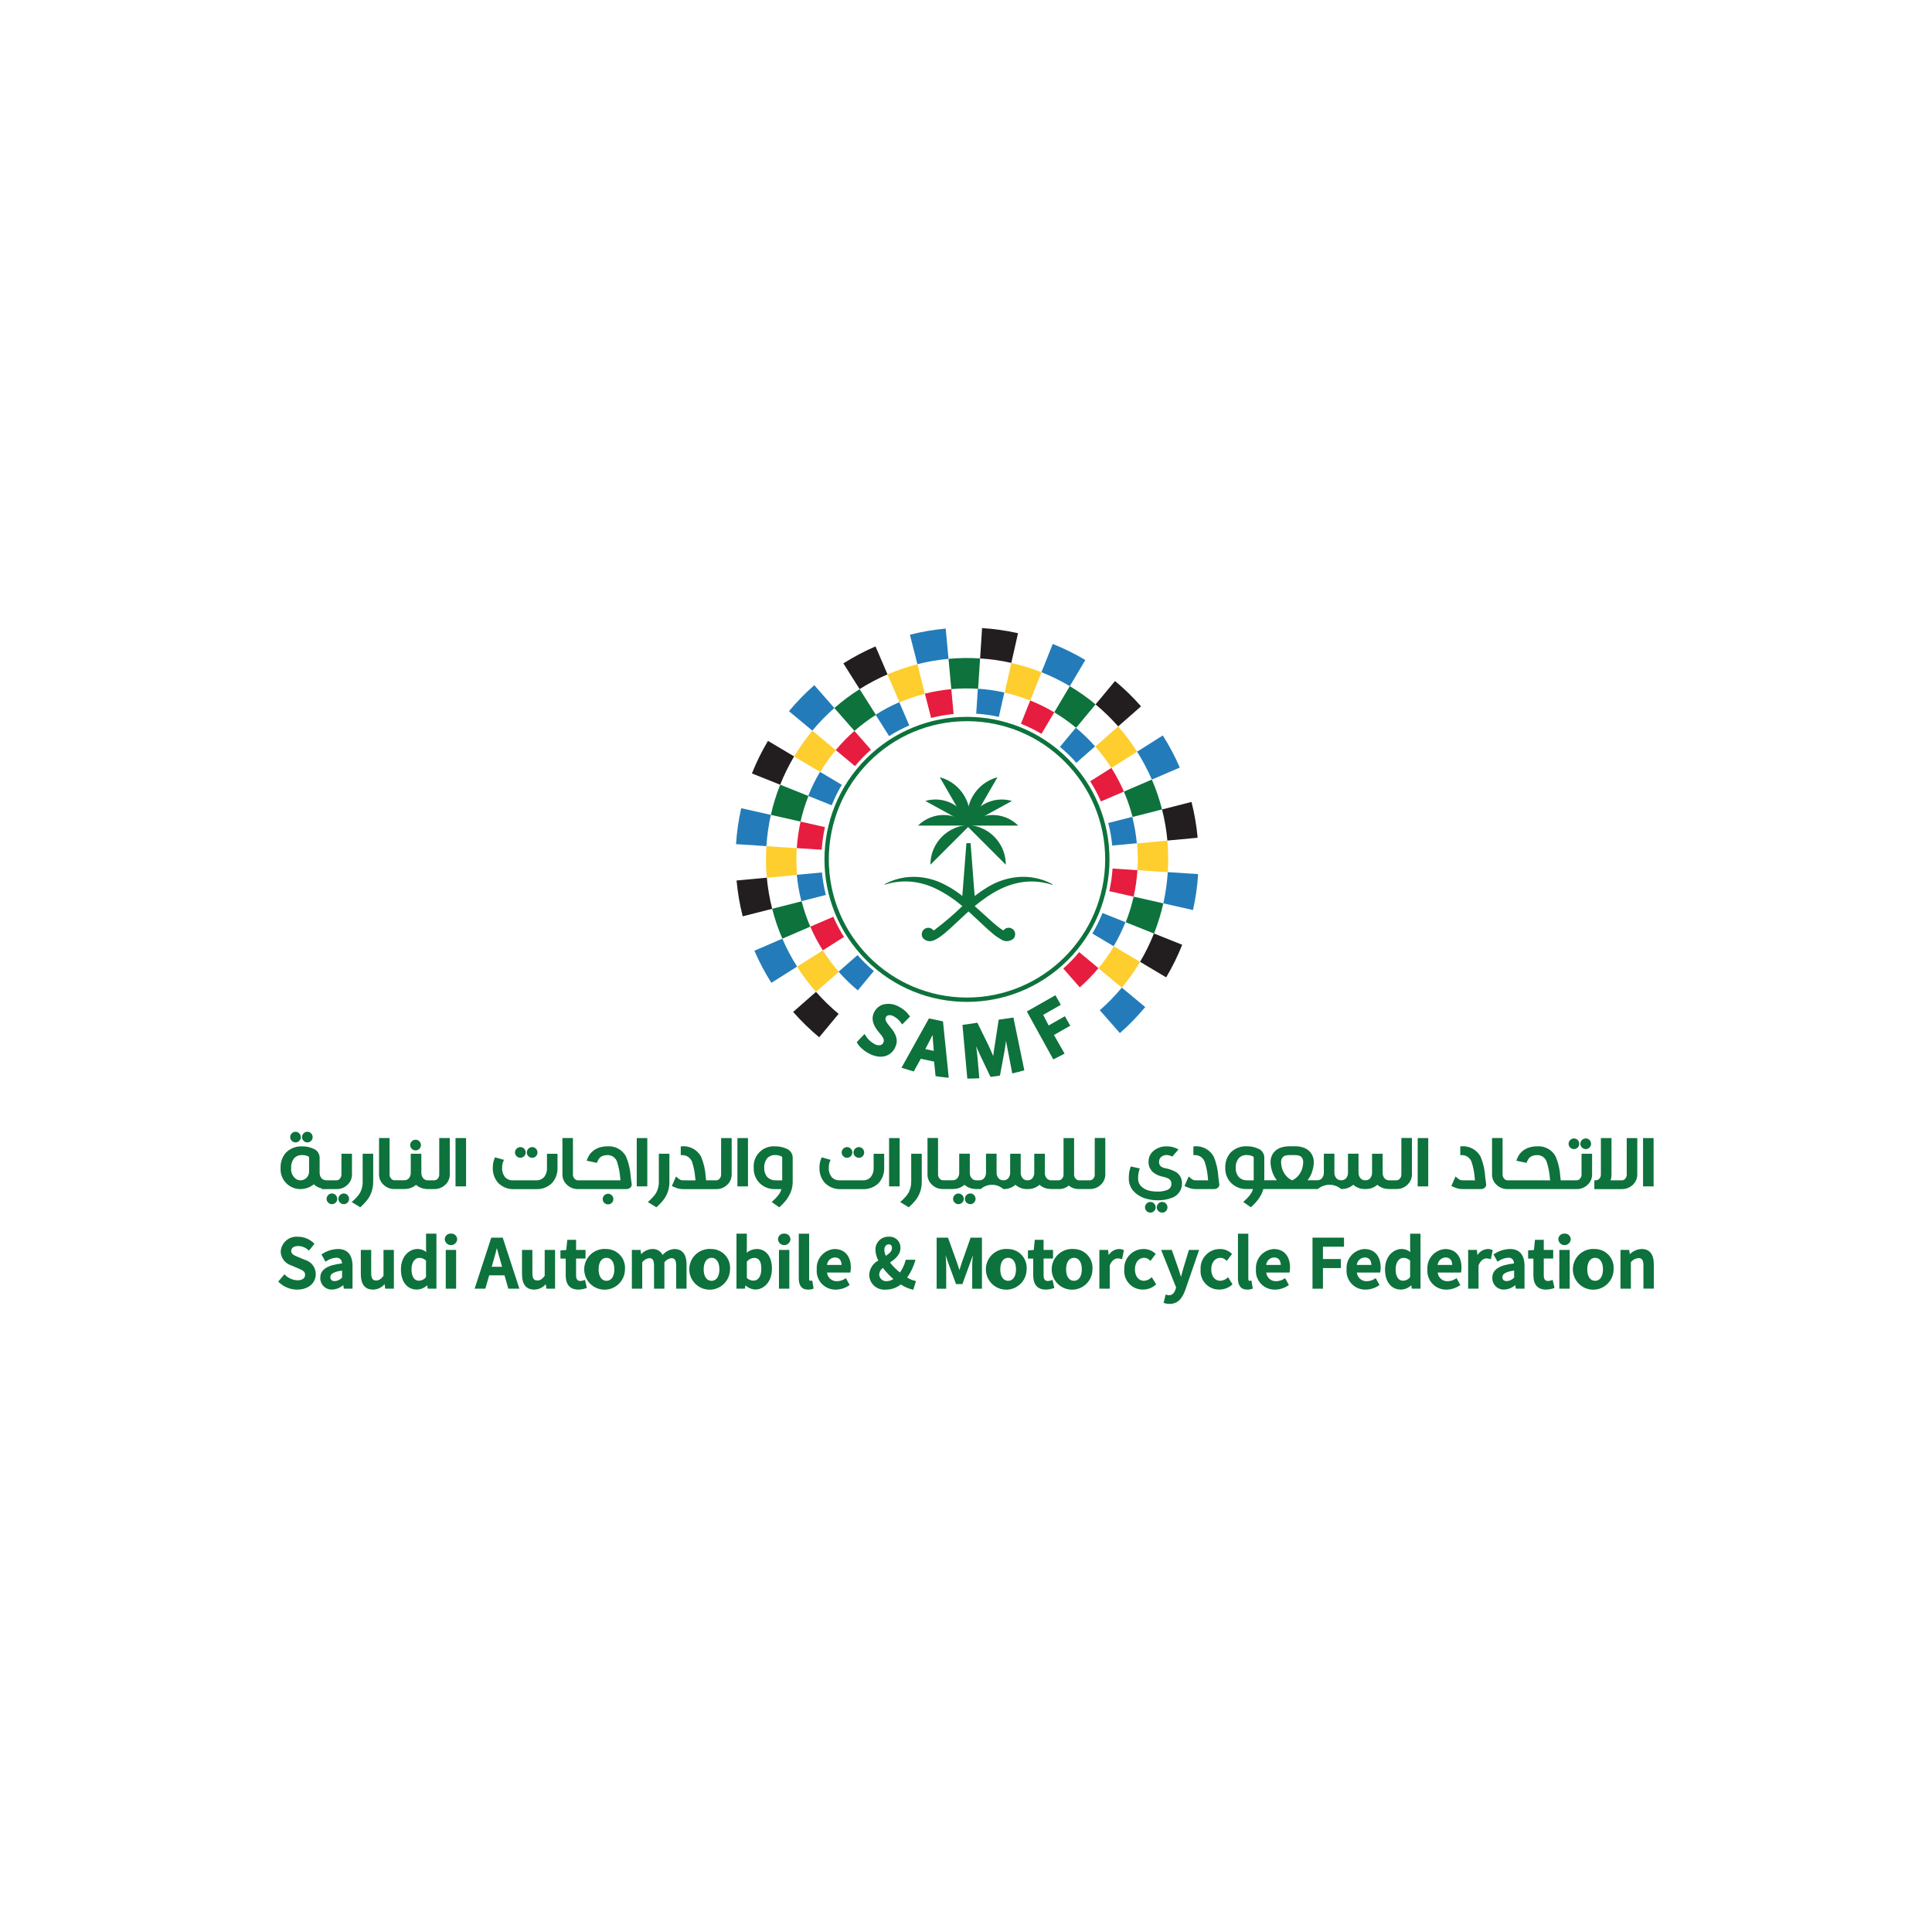 <?xml version="1.0" encoding="UTF-8"?>
<svg id="Layer_1" data-name="Layer 1" xmlns="http://www.w3.org/2000/svg" viewBox="0 0 1000 1000">
  <defs>
    <style>
      .cls-1 {
        fill: #e61d3f;
      }

      .cls-2 {
        fill: #fece2e;
      }

      .cls-3 {
        fill: #221e20;
      }

      .cls-4 {
        fill: #237cb9;
      }

      .cls-5 {
        fill: #0d723c;
      }
    </style>
  </defs>
  <g>
    <g>
      <path class="cls-2" d="m533.24,362.6l5.84-14.63c-5.07-2.02-10.29-3.63-15.61-4.82l-3.47,15.36c4.51,1.01,8.94,2.38,13.24,4.08Z"/>
      <path class="cls-5" d="m506.27,356.51l1.02-15.71c-5.44-.36-10.9-.28-16.34.22l1.45,15.67c4.61-.42,9.24-.48,13.86-.18Z"/>
      <path class="cls-2" d="m478.73,359.08l-3.88-15.27c-5.29,1.35-10.46,3.11-15.47,5.27l6.23,14.47c4.25-1.83,8.64-3.32,13.12-4.46Z"/>
      <path class="cls-5" d="m453.35,370l-8.41-13.31c-4.61,2.92-8.98,6.19-13.07,9.79l10.39,11.84c3.48-3.06,7.19-5.83,11.1-8.31Z"/>
      <path class="cls-2" d="m432.58,388.27l-12.11-10.06c-3.49,4.19-6.64,8.65-9.43,13.34l13.52,8.04c2.37-3.98,5.05-7.77,8.02-11.33Z"/>
      <path class="cls-5" d="m418.45,412.01l-14.63-5.84c-2.02,5.07-3.63,10.29-4.82,15.61l15.36,3.47c1.01-4.51,2.38-8.94,4.08-13.24Z"/>
      <path class="cls-2" d="m412.39,439.01l-15.71-1.02c-.36,5.44-.28,10.9.22,16.34l15.67-1.45c-.42-4.61-.48-9.25-.18-13.86Z"/>
      <path class="cls-5" d="m414.93,466.51l-15.26,3.88c1.34,5.29,3.11,10.46,5.27,15.46l14.46-6.22c-1.83-4.25-3.33-8.64-4.47-13.13Z"/>
      <path class="cls-2" d="m425.88,491.93l-13.31,8.41c2.92,4.61,6.19,8.98,9.79,13.07l11.83-10.39c-3.05-3.48-5.83-7.19-8.31-11.1Z"/>
      <path class="cls-2" d="m568.55,501.15l12.11,10.07c3.49-4.19,6.64-8.65,9.43-13.34l-13.54-8.04c-2.37,3.98-5.04,7.76-8,11.32Z"/>
      <path class="cls-5" d="m582.68,477.35l14.63,5.84c2.02-5.07,3.63-10.29,4.82-15.62l-15.36-3.47c-1.01,4.52-2.38,8.94-4.09,13.24h0Z"/>
      <path class="cls-2" d="m588.73,450.41l15.71,1.02c.35-5.44.28-10.9-.22-16.34l-15.67,1.45c.42,4.61.48,9.25.18,13.87Z"/>
      <path class="cls-5" d="m586.2,422.85l15.27-3.88c-1.35-5.29-3.11-10.46-5.27-15.47l-14.47,6.23c1.83,4.25,3.33,8.64,4.47,13.12Z"/>
      <path class="cls-2" d="m575.25,397.5l13.31-8.41c-2.92-4.61-6.19-8.98-9.79-13.08l-11.84,10.39c3.06,3.48,5.83,7.19,8.31,11.1Z"/>
      <path class="cls-3" d="m396.91,454.29l-15.67,1.45c.57,6.25,1.63,12.45,3.18,18.54l15.27-3.88c-1.35-5.28-2.28-10.67-2.78-16.1Z"/>
      <path class="cls-3" d="m507.32,340.8c5.43.35,10.83,1.12,16.14,2.31l3.47-15.36c-6.12-1.37-12.33-2.26-18.58-2.66h-.03l-1.02,15.71h.03Z"/>
      <path class="cls-4" d="m553.73,355.16l8.04-13.54c-5.4-3.21-11.04-5.99-16.87-8.32l-5.84,14.63c5.07,2.02,9.98,4.43,14.67,7.22Z"/>
      <path class="cls-4" d="m596.2,403.51l14.46-6.22c-2.49-5.77-5.43-11.33-8.79-16.63l-13.31,8.41c2.92,4.61,5.47,9.44,7.63,14.44Z"/>
      <path class="cls-3" d="m604.23,435.07l15.67-1.45c-.57-6.25-1.63-12.45-3.18-18.54l-15.25,3.9c1.35,5.28,2.27,10.66,2.77,16.09Z"/>
      <path class="cls-4" d="m604.44,451.44c-.35,5.43-1.13,10.82-2.31,16.13l15.36,3.47c1.37-6.11,2.26-12.33,2.66-18.58v-.03l-15.71-1.02v.04Z"/>
      <path class="cls-3" d="m590.09,497.84l13.52,8.04c3.21-5.4,5.98-11.04,8.3-16.87l-14.63-5.84c-2.01,5.07-4.41,9.98-7.19,14.67Z"/>
      <path class="cls-4" d="m404.94,485.86l-14.47,6.23c2.49,5.77,5.43,11.33,8.79,16.63l13.31-8.41c-2.92-4.61-5.47-9.44-7.63-14.45Z"/>
      <path class="cls-4" d="m396.69,437.93c.35-5.43,1.13-10.83,2.31-16.14l-15.36-3.47c-1.37,6.11-2.26,12.33-2.67,18.58v.03l15.71,1.02v-.04Z"/>
      <path class="cls-3" d="m411.04,391.52l-13.54-8.05c-3.21,5.4-5.99,11.04-8.31,16.87l14.63,5.84c2.01-5.07,4.43-9.97,7.21-14.66Z"/>
      <path class="cls-3" d="m459.37,349.05l-6.21-14.47c-5.76,2.49-11.33,5.43-16.63,8.79l8.41,13.31c4.6-2.92,9.43-5.46,14.43-7.62Z"/>
      <path class="cls-4" d="m490.95,341.02l-1.45-15.67c-6.25.57-12.45,1.63-18.54,3.18l3.89,15.26c5.28-1.35,10.67-2.28,16.1-2.77Z"/>
      <path class="cls-4" d="m431.87,366.47l-10.39-11.83c-4.72,4.14-9.1,8.65-13.12,13.47l12.11,10.06c3.49-4.19,7.3-8.11,11.39-11.71Z"/>
      <path class="cls-3" d="m422.36,513.38l-11.83,10.39c4.14,4.72,8.65,9.1,13.48,13.12l10.06-12.11c-4.19-3.49-8.11-7.3-11.7-11.39Z"/>
      <path class="cls-4" d="m569.27,522.9l10.38,11.83c4.72-4.14,9.1-8.65,13.12-13.47l-12.11-10.06c-3.49,4.19-7.3,8.1-11.39,11.7Z"/>
      <path class="cls-3" d="m578.77,375.98l11.83-10.38c-4.14-4.72-8.65-9.1-13.47-13.11l-10.06,12.11c4.19,3.49,8.11,7.29,11.71,11.39Z"/>
      <path class="cls-5" d="m557,376.7l10.06-12.11c-4.19-3.49-8.65-6.64-13.34-9.43l-8.04,13.54c3.98,2.37,7.76,5.04,11.32,8Z"/>
      <g>
        <path class="cls-1" d="m426.98,428.11l-12.6-2.85c-1.01,4.51-1.66,9.08-1.96,13.69v.03l12.91.84v-.03c.25-3.93.8-7.84,1.66-11.68Z"/>
        <path class="cls-1" d="m575.85,449.54v.04c-.26,3.93-.82,7.83-1.68,11.68l12.6,2.85c1.01-4.5,1.66-9.08,1.96-13.69v-.02l-12.88-.85Z"/>
        <path class="cls-4" d="m517,371.06l2.85-12.62c-4.51-1.01-9.08-1.67-13.69-1.96h-.03l-.84,12.93h.18c3.88.25,7.74.81,11.53,1.66Z"/>
        <path class="cls-1" d="m492.4,356.7c-4.61.42-9.18,1.2-13.67,2.35l3.2,12.55c3.83-.98,7.73-1.66,11.66-2.02l-1.19-12.88Z"/>
        <path class="cls-4" d="m465.47,363.46c-4.25,1.83-8.35,4-12.26,6.48l6.98,11.06c3.33-2.11,6.83-3.96,10.45-5.53l-5.17-12.01Z"/>
        <path class="cls-1" d="m442.25,378.31c-3.48,3.05-6.71,6.38-9.67,9.93l9.97,8.3c2.52-3.04,5.28-5.88,8.24-8.49l-8.55-9.74Z"/>
        <path class="cls-4" d="m424.44,399.52c-2.37,3.98-4.41,8.14-6.12,12.44l12.17,4.85c1.46-3.66,3.21-7.2,5.22-10.59l-11.27-6.7Z"/>
        <path class="cls-4" d="m412.44,452.8c.42,4.61,1.21,9.18,2.35,13.66l12.67-3.23c-.98-3.82-1.65-7.71-2.01-11.64l-13.01,1.2Z"/>
        <path class="cls-1" d="m419.41,479.64c1.83,4.25,4,8.35,6.48,12.26l10.96-6.93c-2.11-3.33-3.96-6.83-5.53-10.45l-11.91,5.12Z"/>
        <path class="cls-4" d="m443.85,494.35l-9.8,8.6c3.06,3.48,6.38,6.71,9.94,9.67l8.32-10.02c-3.03-2.53-5.86-5.29-8.47-8.26Z"/>
        <path class="cls-1" d="m558.88,511.05c3.48-3.05,6.71-6.38,9.67-9.94l-9.97-8.3c-2.52,3.04-5.28,5.88-8.24,8.49l8.55,9.74Z"/>
        <path class="cls-4" d="m576.41,489.75c2.37-3.98,4.42-8.14,6.12-12.44l-11.89-4.74c-1.47,3.68-3.22,7.23-5.25,10.63l11.02,6.55Z"/>
        <path class="cls-4" d="m588.41,436.47c-.42-4.61-1.21-9.18-2.35-13.66l-12.43,3.16c.99,3.83,1.67,7.74,2.04,11.68l12.74-1.17Z"/>
        <path class="cls-1" d="m581.73,409.72c-1.84-4.25-4-8.35-6.48-12.26l-10.96,6.92c2.11,3.33,3.96,6.83,5.53,10.45l11.91-5.11Z"/>
        <path class="cls-4" d="m566.8,386.32c-3.06-3.48-6.38-6.71-9.94-9.67l-8.25,9.93c3.05,2.52,5.89,5.27,8.51,8.24l9.68-8.5Z"/>
        <path class="cls-1" d="m545.68,368.7c-3.98-2.37-8.14-4.42-12.44-6.13l-4.79,12.03c3.67,1.46,7.22,3.22,10.61,5.24l6.62-11.15Z"/>
      </g>
    </g>
    <g>
      <path class="cls-5" d="m544.76,457.69c-1.72-.97-3.54-1.75-5.42-2.34-4.81-1.53-9.92-1.9-14.91-1.09-2.2.35-4.36.91-6.45,1.66l-.65.23c-1.17.45-2.31.95-3.42,1.52-.97.49-1.94,1.03-2.91,1.62-2.25,1.36-4.42,2.85-6.5,4.46-.16-.94-1.99-26.39-2.12-27.32h-2.17c-.13.92-1.97,26.38-2.12,27.32-3.89-3.13-8.21-5.68-12.83-7.59-.52-.19-1.05-.38-1.58-.55-3.9-1.3-8.01-1.89-12.12-1.72-4.34.17-8.6,1.25-12.51,3.16-.41.21-.82.43-1.23.65-.06.04-.07.12-.03.17.03.04.08.06.13.05.37-.12.74-.22,1.11-.33,4.06-1.17,8.3-1.59,12.51-1.23,4.2.4,8.3,1.5,12.13,3.27,5.21,2.47,10.06,5.62,14.42,9.39-4.56,4.4-9.37,8.51-14.42,12.33-.16.09-.31.18-.46.26-1.1-1.51-3.22-1.84-4.72-.74-.64.47-1.1,1.15-1.29,1.93-.26,1.02-.02,2.1.66,2.91,1.53,1.56,3.91,1.91,5.82.85,4.23-1.78,9.5-7.37,15.98-13.3.54-.49,1.08-.99,1.64-1.49.56.49,1.1.99,1.63,1.48,2.93,2.68,5.61,5.29,8.07,7.52,1.01.92,1.98,1.76,2.91,2.53,1.26,1.07,2.62,2.01,4.06,2.81,1.93,1.43,4.58,1.37,6.45-.14.1-.09.2-.17.31-.27.61-.84.85-1.89.66-2.91-.3-1.24-1.28-2.21-2.53-2.5-1.32-.3-2.69.22-3.48,1.31-.48-.25-.95-.54-1.39-.85-1.42-1.02-2.78-2.11-4.08-3.28-.92-.8-1.89-1.68-2.91-2.61-2-1.81-4.19-3.82-6.51-5.84,2.09-1.75,4.26-3.39,6.51-4.92.95-.64,1.92-1.26,2.91-1.84,1.32-.78,2.67-1.51,4.06-2.18,2.08-1,4.24-1.82,6.45-2.46,4.84-1.41,9.93-1.72,14.91-.92,1.8.29,3.57.7,5.31,1.25.07.02.15-.01.17-.08s-.01-.15-.08-.17h0Z"/>
      <path class="cls-5" d="m527.04,427.34c-7.33-7.33-19.21-7.33-26.54,0h26.54Z"/>
      <path class="cls-5" d="m523.77,414.57c-9.95-2.9-20.37,2.82-23.27,12.77l23.27-12.77Z"/>
      <path class="cls-5" d="m478.94,414.57c9.95-2.9,20.37,2.82,23.27,12.77l-23.27-12.77Z"/>
      <path class="cls-5" d="m501.7,427.34c-7.33-7.33-19.21-7.33-26.54,0h26.54Z"/>
      <path class="cls-5" d="m516.29,402.29c-11.27,3.02-17.96,14.61-14.94,25.88,0,0,0,0,0,0l14.94-25.88Z"/>
      <path class="cls-5" d="m486.43,402.29c11.27,3.02,17.96,14.61,14.94,25.88,0,0,0,0,0,0l-14.94-25.88Z"/>
      <path class="cls-5" d="m502.14,427.01c-11.36,0-20.57,9.21-20.57,20.57h0l20.57-20.57Z"/>
      <path class="cls-5" d="m500.04,427.01c11.36,0,20.57,9.21,20.57,20.57h0l-20.57-20.57Z"/>
    </g>
  </g>
  <g>
    <path class="cls-5" d="m151.03,590.52c.25.24.55.44.87.58.33.14.7.22,1.06.22.36,0,.72-.07,1.06-.21.33-.14.63-.33.88-.58.25-.24.46-.54.6-.86.15-.34.22-.71.22-1.08,0-.37-.07-.74-.22-1.08-.14-.33-.34-.63-.6-.89-.25-.25-.55-.46-.88-.6-.68-.29-1.44-.29-2.12,0-.33.14-.62.34-.87.59-.25.25-.45.55-.6.88-.16.35-.24.72-.23,1.1,0,.38.08.75.23,1.09.15.32.35.61.61.85h0Z"/>
    <path class="cls-5" d="m157.15,590.52c.26.24.55.44.88.58.34.14.71.21,1.09.21.36,0,.73-.07,1.06-.22.32-.14.61-.34.86-.58.25-.25.44-.54.58-.86.14-.34.21-.71.21-1.08,0-.37-.07-.74-.21-1.09-.14-.33-.34-.62-.58-.88-.25-.25-.54-.46-.86-.6-.69-.29-1.46-.29-2.15,0-.33.14-.63.34-.88.6-.25.25-.46.55-.6.88-.16.35-.24.72-.23,1.1,0,.37.08.74.23,1.08.15.32.35.61.61.86Z"/>
    <path class="cls-5" d="m173.76,618.56c-1.05-1.07-2.78-1.09-3.85-.03-.01.01-.02.02-.03.03-.26.25-.46.55-.61.88-.15.35-.23.72-.23,1.1,0,.38.08.75.23,1.09.15.32.36.61.61.85.25.24.54.44.86.58.33.14.7.22,1.06.22.37,0,.73-.07,1.07-.22.32-.14.62-.33.88-.58.53-.51.83-1.21.82-1.95,0-.37-.07-.74-.22-1.09-.14-.33-.34-.63-.59-.89Z"/>
    <path class="cls-5" d="m169.36,615.48h4.82c2.18.04,4.29-.81,5.82-2.37,1.41-1.35,2.19-3.23,2.18-5.18v-10.75h-5.46v10.75c.03.86-.31,1.68-.92,2.28-.41.46-1,.72-1.62.73h-4.82c-1.04.08-2.07-.26-2.85-.96-.77-.89-1.15-2.05-1.07-3.22v-7.73c-.09-2.15-1.54-4.01-3.61-4.61-1.72-.73-3.58-1.1-5.45-1.06-3.12-.15-6.16,1.03-8.37,3.24-1.92,2.19-2.91,5.04-2.77,7.94-.39,5.63,3.85,10.5,9.48,10.9.03,0,.07,0,.1,0,.23,0,.48.02.73.02,1.33,0,2.65-.25,3.89-.73,1.09-.39,2.1-.99,2.97-1.76,1.16,1.1,2.6,1.86,4.17,2.18v.34h2.78Zm-9.38-8.8c-.1,1.77-1.22,3.31-2.87,3.95-.49.2-1.01.31-1.54.31-.1,0-.21,0-.31-.02-.65-.04-1.28-.22-1.84-.54-1.93-1.28-2.98-3.54-2.71-5.84-.14-1.86.45-3.69,1.63-5.13,1.08-1.08,2.58-1.64,4.11-1.54.96-.02,1.92.16,2.81.52.27.12.72.36.72.61v7.67Z"/>
    <path class="cls-5" d="m179.88,618.56c-.25-.25-.54-.46-.86-.6-.69-.28-1.46-.28-2.15,0-.33.14-.63.34-.88.59-.26.25-.47.55-.61.88-.16.34-.24.72-.23,1.1,0,.38.08.75.23,1.09.15.32.36.61.61.86.26.25.56.44.88.58.34.14.71.22,1.09.22.36,0,.73-.07,1.06-.22.64-.28,1.16-.79,1.44-1.44.15-.34.22-.71.22-1.08,0-.37-.07-.74-.22-1.09-.13-.33-.33-.62-.57-.88h0Z"/>
    <path class="cls-5" d="m187.74,611.64c.04,1.93-.41,3.84-1.29,5.56-.4.7-.86,1.37-1.39,1.98-.81.93-1.67,1.8-2.59,2.63l-.42.39,4.42,2.69.24-.22c1-.9,1.94-1.86,2.81-2.88.73-.85,1.38-1.78,1.91-2.77,1.19-2.32,1.78-4.89,1.74-7.49v-14.36h-5.46v14.47Z"/>
    <path class="cls-5" d="m213.17,594.65c.25.24.55.44.87.58.33.14.69.22,1.06.22.37,0,.73-.07,1.07-.22.33-.14.62-.33.88-.58.26-.25.46-.54.6-.87.15-.34.22-.71.22-1.08,0-.74-.29-1.45-.81-1.97-.25-.26-.56-.46-.89-.6-.68-.29-1.45-.29-2.13,0-.32.14-.62.34-.87.59-.26.25-.47.55-.61.88-.15.35-.23.72-.23,1.1,0,.37.08.75.23,1.09.15.32.36.62.62.86Z"/>
    <path class="cls-5" d="m227.35,607.93c.03.86-.31,1.68-.92,2.28-.42.46-1,.72-1.62.73h-3.27c-.9.03-1.77-.31-2.4-.96-.67-.76-1.05-1.75-1.05-2.77v-10.04h-5.48v9.58c.08,1.18-.3,2.34-1.07,3.24-.66.64-1.55.97-2.46.92h-4.89c-.62,0-1.21-.27-1.62-.73-.61-.59-.95-1.42-.92-2.28v-18.87h-5.46v18.87c-.02,1.95.77,3.83,2.18,5.18,1.53,1.56,3.64,2.41,5.82,2.37h5.46v-.04c2.09-.01,4.12-.77,5.69-2.15,1.46,1.3,3.32,2.05,5.27,2.13v.07h4.2c2.18.04,4.29-.81,5.82-2.37,1.41-1.36,2.19-3.23,2.18-5.18v-18.87h-5.46v18.88Z"/>
    <path class="cls-5" d="m235.78,589.06h5.46v25.01h-5.46v-25.01Z"/>
    <path class="cls-5" d="m273.52,598.47c.25.24.55.44.88.58.34.15.72.22,1.09.22.36,0,.73-.07,1.06-.22.32-.14.61-.33.86-.58.25-.25.44-.54.58-.86.15-.34.22-.71.22-1.08,0-.37-.07-.75-.22-1.09-.14-.32-.33-.62-.58-.88-.25-.26-.54-.47-.87-.61-.69-.29-1.46-.29-2.15,0-.33.14-.63.34-.88.6-.26.25-.46.55-.61.88-.15.35-.23.72-.23,1.1,0,.38.08.75.23,1.09.15.32.36.62.62.87Z"/>
    <path class="cls-5" d="m283.1,604.3c.14,1.86-.45,3.69-1.63,5.13-1.07,1.06-2.54,1.61-4.04,1.51h-11.85c-1.5.1-2.97-.45-4.04-1.51-1.18-1.43-1.77-3.27-1.63-5.13,0-.56.04-1.12.14-1.67.13-.63.33-1.25.59-1.84l.19-.45-4.61-1.31-.15.36c-.35.82-.62,1.67-.8,2.55-.13.79-.2,1.58-.2,2.38-.14,2.91.85,5.76,2.77,7.95,2.2,2.22,5.25,3.39,8.37,3.23h11.21c3.12.16,6.17-1.02,8.37-3.24,1.92-2.19,2.91-5.04,2.77-7.94v-7.12h-5.46v7.11Z"/>
    <path class="cls-5" d="m267.4,598.47c.25.24.54.44.87.58.34.15.7.22,1.06.22.37,0,.73-.07,1.07-.22.32-.14.62-.33.88-.58.53-.51.83-1.21.82-1.95,0-1.12-.66-2.14-1.7-2.57-.68-.29-1.45-.29-2.13,0-.32.14-.62.34-.87.59-.26.25-.47.55-.61.88-.16.34-.23.72-.23,1.1,0,.38.08.75.23,1.09.15.32.36.61.62.86Z"/>
    <path class="cls-5" d="m326.46,609.18c-.2-3.62-1.01-7.18-2.4-10.53-1.87-3.54-5.67-5.63-9.66-5.32-1.53-.01-3.04.24-4.48.73-1.35.48-2.58,1.24-3.61,2.23-.52.49-.97,1.04-1.35,1.64-.45.76-.83,1.56-1.13,2.38l-.18.48,5.33,1.1.13-.35c.17-.51.4-1,.69-1.46.19-.31.42-.6.68-.86.47-.45,1.02-.79,1.63-.99.74-.25,1.51-.37,2.29-.36,2.25-.07,4.28,1.35,4.98,3.49.88,2.67,1.43,5.43,1.63,8.23.06.58.11,1.04.15,1.35l-16.59-.02h-5.47c-.62,0-1.2-.27-1.62-.73-.62-.59-.95-1.42-.92-2.28v-18.87h-5.45v18.87c-.02,1.95.77,3.83,2.18,5.18,1.53,1.56,3.64,2.41,5.82,2.37h24.98c.15,0,.3,0,.45-.02.65-.04,1.27-.3,1.75-.73.44-.38.69-.94.69-1.52,0-.11,0-.22-.02-.33-.2-1.23-.37-2.46-.5-3.69Z"/>
    <path class="cls-5" d="m316.66,618.69c-.25-.25-.55-.46-.88-.6-.68-.29-1.45-.29-2.13,0-.32.14-.62.34-.87.59-.26.25-.47.55-.61.88-.15.34-.23.72-.23,1.1,0,.38.08.75.23,1.09.15.32.36.61.61.85.25.24.55.44.87.58.33.15.7.22,1.06.22.37,0,.73-.07,1.07-.22.32-.14.62-.33.88-.58.26-.24.47-.54.61-.87.14-.34.22-.71.22-1.08,0-.37-.08-.74-.22-1.08-.14-.33-.34-.64-.6-.89h0Z"/>
    <path class="cls-5" d="m329.58,589.06h5.46v25.01h-5.46v-25.01Z"/>
    <path class="cls-5" d="m341.03,611.64c.04,1.93-.41,3.84-1.29,5.56-.4.7-.86,1.37-1.39,1.98-.81.93-1.67,1.8-2.59,2.63l-.42.39,4.42,2.69.24-.22c1-.9,1.94-1.86,2.81-2.88,2.47-2.84,3.78-6.5,3.67-10.26v-14.36h-5.46v14.47Z"/>
    <path class="cls-5" d="m373.25,607.93c.03.86-.31,1.68-.92,2.28-.42.46-1,.72-1.62.73h-5.22c-.05-.42-.12-1.01-.21-1.75-.2-3.62-1.01-7.18-2.4-10.53-2.01-3.62-5.97-5.71-10.08-5.32h-.44v4.55h.44c2.38-.17,4.58,1.26,5.41,3.49.88,2.67,1.43,5.43,1.63,8.23.06.58.11,1.03.15,1.35l-6.32-.02c-.5.01-1-.07-1.47-.24-.67-.35-1.29-.8-1.82-1.35l-.45-.42-2.18,4.96,1.9.82c1.27.53,2.64.8,4.02.78h17.04c2.18.04,4.29-.81,5.82-2.37,1.4-1.36,2.19-3.23,2.18-5.18v-18.87h-5.46v18.86Z"/>
    <path class="cls-5" d="m381.69,589.06h5.46v25.01h-5.46v-25.01Z"/>
    <path class="cls-5" d="m406.71,594.41c-1.72-.73-3.58-1.1-5.45-1.06-5.7-.45-10.68,3.8-11.14,9.49-.04.56-.04,1.13,0,1.69-.11,2.83.93,5.59,2.88,7.65,2.15,2.22,5.15,3.42,8.24,3.3h3.22c-.16.6-.38,1.18-.67,1.73-.4.7-.86,1.37-1.39,1.98-.8.92-1.66,1.79-2.57,2.61l-.41.36,3.93,2.77.26-.24c1-.91,1.94-1.88,2.81-2.9.72-.84,1.35-1.75,1.87-2.73,1.35-2.28,2.04-4.88,2.01-7.53v-12.52c-.1-2.14-1.54-3.98-3.6-4.58Zm-1.84,4.61v11.93h-2.77l-.44-.02c-1.63.11-3.23-.47-4.41-1.6-1.17-1.31-1.77-3.04-1.67-4.8-.14-1.86.44-3.69,1.63-5.13,1.09-1.08,2.58-1.64,4.11-1.54.96-.02,1.92.16,2.82.52.26.12.72.36.72.63h0Z"/>
    <path class="cls-5" d="m452.18,604.3c.14,1.86-.45,3.69-1.63,5.13-1.07,1.06-2.54,1.61-4.04,1.51h-11.85c-1.5.1-2.97-.45-4.04-1.51-1.18-1.43-1.77-3.27-1.63-5.13,0-.56.04-1.12.14-1.67.13-.63.33-1.25.59-1.84l.19-.45-4.61-1.31-.15.36c-.35.82-.62,1.67-.8,2.55-.13.79-.19,1.58-.19,2.38-.14,2.91.85,5.76,2.77,7.95,2.2,2.22,5.25,3.39,8.37,3.23h11.21c3.12.16,6.17-1.02,8.37-3.24,1.92-2.19,2.91-5.04,2.77-7.94v-7.12h-5.46v7.11Z"/>
    <path class="cls-5" d="m436.48,598.47c.25.24.54.44.87.58.34.15.7.22,1.06.22.37,0,.73-.07,1.07-.22.32-.14.62-.33.88-.58.53-.51.83-1.21.82-1.95,0-.37-.07-.74-.22-1.09-.28-.67-.82-1.2-1.48-1.48-.68-.29-1.45-.29-2.13,0-.32.14-.62.34-.87.59-.26.25-.47.55-.61.88-.16.34-.23.72-.23,1.1,0,.38.08.75.23,1.09.15.32.36.61.62.86Z"/>
    <path class="cls-5" d="m442.61,598.47c.25.24.55.44.88.58.35.15.72.22,1.09.22.36,0,.72-.07,1.06-.22.65-.27,1.17-.79,1.44-1.44.15-.34.22-.71.22-1.08,0-.37-.07-.75-.22-1.09-.14-.33-.33-.62-.58-.88-.25-.26-.54-.47-.87-.61-1.04-.44-2.24-.2-3.03.6-.26.25-.46.55-.61.88-.15.35-.23.72-.23,1.1,0,.38.08.75.23,1.09.15.33.36.62.61.87Z"/>
    <path class="cls-5" d="m460.19,589.06h5.46v25.01h-5.46v-25.01Z"/>
    <path class="cls-5" d="m471.63,611.64c.04,1.93-.41,3.84-1.29,5.56-.4.7-.86,1.37-1.38,1.98-.81.93-1.67,1.8-2.59,2.63l-.42.39,4.42,2.69.24-.22c1-.9,1.94-1.86,2.82-2.88,2.47-2.83,3.78-6.5,3.67-10.26v-14.36h-5.46v14.47Z"/>
    <path class="cls-5" d="m504.17,618.56c-.25-.26-.54-.47-.87-.61-1.04-.44-2.24-.21-3.04.59-.26.25-.46.55-.61.88-.16.34-.23.72-.23,1.1,0,.38.08.75.23,1.09.15.32.36.61.61.86.26.24.55.44.88.58.34.14.71.22,1.09.22.37,0,.73-.07,1.06-.22.65-.28,1.16-.79,1.44-1.44.14-.34.22-.71.22-1.08,0-.37-.07-.74-.22-1.09-.13-.32-.33-.61-.57-.87h0Z"/>
    <path class="cls-5" d="m498.03,618.56c-.79-.79-1.98-1.02-3.01-.59-.33.14-.62.34-.87.59-.26.25-.46.55-.61.88-.15.34-.23.72-.23,1.09,0,.38.08.75.23,1.09.15.32.36.61.61.85.25.24.55.44.87.58.33.15.7.22,1.06.22.37,0,.73-.07,1.06-.22.33-.14.63-.33.88-.58.26-.24.46-.54.6-.86.15-.34.22-.71.22-1.08,0-.74-.29-1.45-.81-1.97h0Z"/>
    <path class="cls-5" d="m566.65,607.93c.03.86-.31,1.68-.92,2.28-.42.46-1,.72-1.62.73h-5.62c-.62,0-1.2-.27-1.62-.73-.61-.59-.95-1.42-.92-2.28v-18.87h-5.46v18.87c.03.86-.31,1.68-.92,2.28-.42.46-1,.72-1.62.73h-3.69c-.9.03-1.77-.31-2.4-.95-.67-.76-1.05-1.75-1.05-2.77v-10.04h-5.48v9.58c.08,1.18-.3,2.34-1.07,3.24-.66.64-1.55.97-2.46.92-.9.03-1.77-.31-2.4-.96-.77-.89-1.15-2.05-1.08-3.22v-9.57h-5.46v9.58c.09,1.18-.31,2.35-1.09,3.24-.66.64-1.55.97-2.46.92-.9.03-1.77-.31-2.4-.96-.77-.89-1.16-2.05-1.08-3.22v-9.57h-5.48v9.58c.08,1.18-.3,2.34-1.07,3.24-.66.64-1.57.98-2.49.94h-1.37c-.9.03-1.77-.31-2.4-.95-.67-.76-1.05-1.75-1.05-2.77v-10.04h-5.48v9.58c.08,1.18-.3,2.34-1.07,3.24-.65.64-1.55.97-2.46.92h-4.89c-.62,0-1.2-.27-1.62-.73-.61-.59-.95-1.42-.92-2.28v-18.87h-5.46v18.87c-.02,1.95.77,3.83,2.18,5.18,1.53,1.56,3.64,2.41,5.82,2.37h5.47v-.04c2.09-.01,4.12-.77,5.69-2.15,1.46,1.3,3.32,2.05,5.27,2.13v.07h3.22v-.07c3.33-2.88,8.27-2.85,11.57.07,2.3.1,4.56-.69,6.3-2.2,1.7,1.51,3.92,2.3,6.2,2.2,2.3.1,4.54-.68,6.27-2.2,1.57,1.39,3.6,2.15,5.7,2.15v.04h4.19c1.9.08,3.77-.56,5.22-1.79,1.5,1.22,3.38,1.86,5.31,1.79h5.62c2.18.04,4.29-.81,5.82-2.37,1.4-1.36,2.19-3.23,2.18-5.18v-18.87h-5.46l-.02,18.89Z"/>
    <path class="cls-5" d="m597.37,622.94c-.25-.26-.55-.46-.88-.6-.68-.29-1.45-.29-2.13,0-.32.14-.62.34-.87.59-.26.25-.47.55-.61.88-.16.35-.24.72-.23,1.1,0,.38.08.75.23,1.09.15.32.36.61.61.86.25.24.54.44.86.58.33.14.7.22,1.06.22.37,0,.73-.07,1.07-.22.33-.14.62-.33.88-.58.25-.25.46-.54.6-.86.15-.34.22-.71.22-1.08,0-.37-.07-.75-.22-1.09-.14-.33-.34-.63-.59-.88h0Z"/>
    <path class="cls-5" d="m603.5,622.94c-.24-.26-.54-.47-.87-.61-.69-.29-1.46-.29-2.15,0-.33.14-.63.34-.89.6-.26.25-.46.55-.61.88-.15.35-.23.72-.23,1.1,0,.38.08.75.23,1.09.15.32.36.62.61.86.26.24.55.44.88.58.34.14.71.22,1.09.22.36,0,.73-.07,1.06-.22.32-.14.61-.34.86-.58.25-.25.44-.54.58-.86.15-.34.22-.71.22-1.08,0-.37-.07-.75-.22-1.09-.14-.32-.33-.61-.57-.87Z"/>
    <path class="cls-5" d="m608.8,606.69c-1.79-1-3.73-1.69-5.75-2.05h-.1c-.81-.18-1.57-.52-2.23-1.01-.57-.63-.86-1.46-.8-2.31-.03-.98.39-1.93,1.15-2.55,1.18-.89,2.71-1.16,4.12-.74.45.1.88.26,1.28.47l.31.15,3.22-3.72-.51-.25c-.93-.47-1.91-.83-2.93-1.08-.8-.16-1.62-.25-2.44-.25h-.19c-2.45-.1-4.85.7-6.76,2.24-1.73,1.39-2.72,3.5-2.69,5.72-.07,2.04.75,4,2.26,5.38,1.37,1.11,2.98,1.9,4.7,2.28l.18.04c1.17.22,2.31.6,3.38,1.14.88.56,1.38,1.54,1.32,2.58v.15c0,.3-.04.6-.11.89-.33,1.06-1.16,1.88-2.22,2.21-1.54.55-3.16.82-4.79.78-1.46.02-2.93-.14-4.35-.48-1.65-.37-3.16-1.2-4.34-2.41-.98-1.09-1.5-2.53-1.44-3.99,0-.76.05-1.51.16-2.26.12-.81.32-1.6.58-2.38l.15-.46-4.67-1.02-.13.37c-.34.96-.59,1.95-.73,2.95-.12.95-.18,1.91-.17,2.87-.04,2.45.85,4.82,2.5,6.63,1.9,2,4.36,3.39,7.05,3.99,1.77.47,3.58.7,5.41.7,2.46.04,4.91-.37,7.21-1.23,2.47-.82,4.38-2.8,5.1-5.3.18-.66.26-1.34.26-2.02.14-2.4-.99-4.7-2.98-6.05h0Z"/>
    <path class="cls-5" d="m630.62,609.18c-.2-3.62-1.01-7.18-2.4-10.53-2.01-3.62-5.97-5.71-10.08-5.32h-.44v4.55h.44c2.38-.17,4.58,1.26,5.41,3.49.88,2.67,1.43,5.43,1.63,8.23l.15,1.35-6.32-.02c-.5.01-1-.07-1.47-.24-.67-.35-1.29-.8-1.82-1.35l-.45-.42-2.18,4.96,1.9.81c1.27.53,2.64.8,4.02.78h9.22c.15,0,.3,0,.45-.02.65-.04,1.27-.3,1.75-.73.44-.38.69-.94.69-1.52,0-.11,0-.22-.03-.33-.18-1.23-.34-2.46-.48-3.69h0Z"/>
    <path class="cls-5" d="m725.34,607.93c.03.86-.31,1.68-.92,2.28-.41.46-1,.72-1.62.73h-3.69c-.9.03-1.77-.31-2.4-.96-.67-.76-1.05-1.75-1.05-2.77v-10.04h-5.48v9.58c.08,1.18-.3,2.34-1.07,3.24-.65.64-1.55.97-2.46.92-.9.03-1.77-.31-2.4-.96-.77-.89-1.16-2.05-1.08-3.22v-9.57h-5.46v9.58c.09,1.18-.3,2.35-1.09,3.24-.65.64-1.55.97-2.46.92-.9.03-1.77-.31-2.4-.96-.77-.89-1.16-2.05-1.07-3.22v-9.57h-5.47v9.58c.08,1.18-.3,2.34-1.07,3.24-.66.64-1.56.99-2.49.94h-4.88c1.29-1.62,2.2-3.5,2.67-5.51.36-1.23.55-2.51.57-3.79.05-1.78-.5-3.53-1.56-4.97-1.14-1.42-2.72-2.43-4.5-2.87-1.17-.32-2.39-.48-3.6-.47h-3.07c-1.21,0-2.41.15-3.58.46-1.78.43-3.38,1.44-4.52,2.87-1.07,1.43-1.62,3.18-1.56,4.97.02,1.28.21,2.56.57,3.79.48,2.01,1.4,3.89,2.68,5.51h-6.48v-11.92c-.09-2.15-1.54-4.01-3.61-4.61-1.72-.74-3.58-1.1-5.45-1.06-3.12-.15-6.16,1.03-8.37,3.24-1.92,2.19-2.91,5.04-2.77,7.94-.11,2.83.93,5.59,2.87,7.65,2.15,2.22,5.15,3.42,8.24,3.3h3.22c-.16.6-.38,1.18-.68,1.73-.4.7-.86,1.36-1.38,1.98-.8.92-1.66,1.79-2.57,2.61l-.4.36,3.94,2.77.26-.24c1-.91,1.94-1.88,2.81-2.9.72-.84,1.35-1.75,1.88-2.73.68-1.11,1.19-2.33,1.51-3.59h28.27v-.04c3.48-2.89,8.53-2.88,11.98.04,2.3.1,4.56-.69,6.3-2.2,1.7,1.51,3.92,2.3,6.2,2.2,2.29.1,4.53-.68,6.26-2.18,1.57,1.39,3.6,2.15,5.7,2.15v.04h4.19c2.18.04,4.29-.81,5.82-2.37,1.4-1.36,2.19-3.23,2.18-5.18v-18.87h-5.46v18.88Zm-50.8-6.3c-.02.94-.16,1.88-.41,2.79-.54,2.11-1.75,4-3.44,5.37-.57.47-1.21.86-1.88,1.15-.67-.3-1.3-.69-1.87-1.15-1.69-1.37-2.9-3.26-3.44-5.37-.25-.91-.39-1.85-.41-2.79-.05-.89.19-1.77.7-2.51.42-.51.99-.87,1.63-1.02.6-.15,1.22-.23,1.84-.22h3.07c.63,0,1.26.07,1.87.22.64.15,1.22.51,1.63,1.02.51.74.76,1.62.71,2.51Zm-25.63-2.61v11.93h-2.77l-.43-.02c-1.63.11-3.23-.47-4.41-1.6-1.18-1.31-1.78-3.04-1.67-4.8-.14-1.86.45-3.69,1.63-5.13,1.08-1.08,2.58-1.64,4.1-1.54.96-.02,1.92.16,2.82.52.27.12.73.36.73.63h0Z"/>
    <path class="cls-5" d="m733.79,589.06h5.46v25.01h-5.46v-25.01Z"/>
    <path class="cls-5" d="m768.74,609.18c-.2-3.62-1.01-7.18-2.4-10.53-2.01-3.62-5.97-5.71-10.08-5.32h-.43v4.55h.43c2.38-.17,4.58,1.26,5.41,3.49.88,2.67,1.43,5.43,1.63,8.23l.16,1.35-6.32-.02c-.5.01-1-.07-1.47-.24-.67-.35-1.29-.8-1.82-1.35l-.45-.42-2.18,4.96,1.9.81c1.27.53,2.64.8,4.02.78h9.22c.15,0,.3,0,.45-.02.65-.04,1.27-.3,1.75-.73.44-.38.69-.94.69-1.52,0-.11,0-.22-.03-.33-.18-1.23-.35-2.46-.49-3.69h0Z"/>
    <path class="cls-5" d="m818.86,593.98c.26.24.56.44.88.58.34.14.71.21,1.08.21.37,0,.73-.07,1.06-.22.32-.14.61-.34.86-.58.25-.25.44-.54.58-.86.15-.34.22-.71.22-1.08,0-.37-.07-.74-.22-1.08-.13-.33-.33-.63-.58-.88-.25-.26-.54-.46-.87-.6-1.04-.44-2.24-.2-3.04.6-.26.25-.46.55-.61.88-.15.35-.23.72-.23,1.1,0,.38.08.75.23,1.09.15.32.36.61.62.86h0Z"/>
    <path class="cls-5" d="m812.74,593.98c.25.24.55.44.87.58.33.14.69.22,1.06.22.37,0,.73-.07,1.07-.22.33-.14.63-.34.88-.58.25-.25.45-.54.59-.86.15-.34.22-.71.22-1.08,0-.37-.07-.75-.22-1.09-.14-.33-.34-.63-.59-.88-.25-.25-.55-.46-.88-.6-.68-.29-1.45-.29-2.13,0-.32.14-.62.34-.87.59-.26.25-.47.55-.61.88-.15.34-.23.72-.23,1.09,0,.37.08.75.23,1.09.15.32.36.62.62.86Z"/>
    <path class="cls-5" d="m818.61,607.93c.03.86-.31,1.68-.92,2.28-.41.46-1,.72-1.62.73h-8.23c-.05-.42-.12-1.01-.21-1.75-.2-3.62-1.01-7.18-2.39-10.53-1.87-3.54-5.67-5.63-9.66-5.32-1.53-.01-3.04.24-4.48.73-1.35.48-2.58,1.24-3.61,2.23-.52.49-.97,1.04-1.35,1.64-.45.76-.83,1.56-1.13,2.38l-.18.48,5.33,1.1.13-.35c.17-.51.4-1,.69-1.46.19-.31.42-.6.68-.86.47-.45,1.02-.79,1.63-.99.74-.25,1.51-.37,2.29-.36,2.25-.07,4.28,1.35,4.98,3.49.88,2.67,1.43,5.43,1.63,8.23l.15,1.35-16.59-.02h-5.47c-.62,0-1.2-.27-1.62-.73-.61-.59-.95-1.42-.92-2.28v-18.87h-5.46v18.87c-.02,1.95.77,3.83,2.18,5.18,1.53,1.56,3.64,2.41,5.82,2.37h35.78c2.18.04,4.29-.81,5.82-2.37,1.41-1.35,2.19-3.23,2.18-5.18v-10.75h-5.46v10.75Z"/>
    <path class="cls-5" d="m842,607.93c.02.8-.26,1.57-.79,2.17-.43.53-1.07.83-1.75.84h-5.88c.39-.95.56-1.98.52-3.01v-18.87h-5.48v18.87c.03.85-.3,1.68-.9,2.28-.56.52-1.31.78-2.06.73h-.44v4.54h14.23c2.09.03,4.12-.75,5.64-2.19,1.52-1.37,2.37-3.32,2.36-5.36v-18.87h-5.46v18.87Z"/>
    <path class="cls-5" d="m850.44,589.06h5.46v25.01h-5.46v-25.01Z"/>
  </g>
  <g>
    <path class="cls-5" d="m480.82,527.12l-14.2,25.52,1,.33c1.54.51,3.1.98,4.68,1.42l.67.19,3.62-6.56,6.9,1.46.76,7.53.67.1c1.74.26,3.45.48,5.09.64l1.06.1-2.98-29.19-7.26-1.54Zm2.5,16.82l-4.37-.92c.84-1.63,2.51-4.92,3.74-7.3.19,2.69.48,6.38.63,8.22Z"/>
    <path class="cls-5" d="m516.92,527.79l-1.91,12.5c-.37,2.1-.68,4.2-.94,6.31-.8-1.94-1.65-3.86-2.54-5.76l-5.64-11.46-7.72,1.11,2.51,27.78h.8c1.51,0,3.02-.04,4.52-.12l.9-.05-.96-10.92c-.18-1.87-.41-3.74-.69-5.6.73,1.67,1.45,3.28,2.08,4.61l5.36,11.23,4.89-.7,2.32-12.47c.33-1.67.58-3.62.78-5.53.21,1.11.43,2.22.64,3.28.19.97.37,1.88.53,2.7l2.1,10.91.88-.21c1.54-.36,3.06-.76,4.58-1.2l.78-.22-5.65-27.31-7.65,1.12Z"/>
    <path class="cls-5" d="m553.97,530.92l-2.79-4.92-8.41,4.78-2.81-5.5,9.12-5.19-2.81-4.95-14.78,8.4,13.68,24.8.74-.36c1.46-.7,2.91-1.44,4.33-2.21l.78-.42-5.49-9.65,8.44-4.8Z"/>
    <path class="cls-5" d="m471,526.17l-.4-.59c-1.34-1.86-3.1-3.38-5.14-4.42-2.47-1.5-5.44-1.95-8.24-1.26-2,.59-3.67,1.95-4.64,3.79-1.82,3.36-.92,6.98,2.71,11.06,2.38,2.7,2.48,3.89,1.87,5.03-.28.56-.78.99-1.39,1.17-1.13.23-2.31,0-3.27-.64-1.8-.99-3.32-2.43-4.41-4.16l-.58-.98-4.07,4.25.31.56c.44.74.97,1.41,1.58,2.02,1.23,1.25,2.64,2.32,4.18,3.16,1.33.74,2.76,1.28,4.26,1.59.66.13,1.34.2,2.01.2,3.07.07,5.9-1.61,7.32-4.33,1.92-3.55,1.23-6.94-2.29-10.99-2.41-2.86-2.89-3.98-2.23-5.19.24-.45.66-.78,1.16-.92,1.01-.2,2.06,0,2.93.57,1.48.79,2.74,1.93,3.69,3.31l.59.88,4.08-4.11Z"/>
  </g>
  <path class="cls-5" d="m552.67,392.66c-28.8-28.81-75.51-28.81-104.32-.01-28.81,28.8-28.81,75.51-.01,104.32,28.8,28.81,75.51,28.81,104.32.01,13.84-13.83,21.61-32.6,21.61-52.16.05-19.57-7.72-38.35-21.6-52.15Zm-52.15,123.67c-39.5,0-71.53-32.02-71.53-71.52,0-39.5,32.02-71.53,71.52-71.53,39.5,0,71.53,32.02,71.53,71.52h0c-.04,39.49-32.04,71.49-71.52,71.53Z"/>
  <g>
    <path class="cls-5" d="m157.98,652.17l-3.61-1.51c-2.25-.92-3.64-1.56-3.64-3.15s1.37-2.57,3.57-2.57c1.96.01,3.83.76,5.27,2.09l.34.29,2.85-3.52-.27-.28c-2.17-2.17-5.12-3.38-8.19-3.38-4.52-.45-8.55,2.86-8.99,7.38,0,.09-.02.18-.02.26.07,3.31,2.26,6.21,5.43,7.17l3.58,1.55c2.46,1.04,3.62,1.61,3.62,3.32,0,1.82-1.47,2.86-4.02,2.86-2.39-.11-4.66-1.1-6.36-2.79l-.33-.31-3.2,3.77.29.28c2.55,2.48,5.97,3.87,9.53,3.87,5.66,0,9.61-3.3,9.61-8.03.01-3.38-2.2-6.36-5.45-7.32Z"/>
    <path class="cls-5" d="m174.84,646.49c-2.89.07-5.71.97-8.11,2.58l-.35.22,2.08,3.76.39-.24c1.53-1.06,3.31-1.69,5.16-1.83,1.86,0,2.86.97,3.03,2.96-7.78.9-11.26,3.22-11.26,7.48-.12,3.22,2.39,5.93,5.62,6.05.17,0,.33,0,.5,0,2.13-.08,4.16-.89,5.76-2.3l.31,1.84h4.49v-11.8c-.01-5.72-2.64-8.74-7.61-8.74h0Zm2.22,11.14v3.63c-.96,1.08-2.3,1.74-3.74,1.84-1.06,0-2.33-.35-2.33-2,0-1.23.7-2.71,6.07-3.47h0Z"/>
    <path class="cls-5" d="m198.49,660.39c-1.39,1.77-2.37,2.37-3.81,2.37-1.58,0-2.55-.65-2.55-3.91v-11.89h-5.37v12.47c0,5.35,2.13,8.06,6.34,8.06,2.31-.02,4.5-1.06,5.97-2.85l.29,2.38h4.51v-20.06h-5.37v13.43Z"/>
    <path class="cls-5" d="m220.5,645.96l.12,2.1c-1.28-1.05-2.89-1.61-4.54-1.59-4.15,0-8.56,3.69-8.56,10.52,0,6.47,3.19,10.49,8.32,10.49,1.96-.08,3.83-.86,5.27-2.21l.29,1.74h4.49v-28.47h-5.37v7.42Zm0,6.47v8.58c-.83,1.15-2.15,1.84-3.57,1.88-3.42,0-3.93-3.72-3.93-5.94,0-3.46,1.65-5.88,4.02-5.88,1.28,0,2.52.49,3.47,1.36h0Z"/>
    <path class="cls-5" d="m230.72,646.96h5.37v20.06h-5.37v-20.06Z"/>
    <path class="cls-5" d="m233.42,638.5c-1.66-.12-3.09,1.13-3.21,2.79,0,.07,0,.13,0,.2.13,1.78,1.68,3.11,3.46,2.97,1.59-.12,2.85-1.38,2.97-2.97,0-1.66-1.36-3-3.02-2.99-.07,0-.13,0-.2,0Z"/>
    <path class="cls-5" d="m260.23,640.6h-5.95l-8.43,25.85-.19.57h5.55l2-6.92h7.92l1.98,6.92h5.72l-8.52-26.12-.1-.3Zm-5.73,15.08l.74-2.56c.73-2.41,1.39-4.95,1.94-7.11l.08.29c.61,2.28,1.23,4.63,1.89,6.82l.73,2.57h-5.37Z"/>
    <path class="cls-5" d="m281.93,660.39c-1.39,1.77-2.37,2.37-3.82,2.37-1.57,0-2.55-.65-2.55-3.91v-11.89h-5.37v12.47c0,5.35,2.13,8.06,6.34,8.06,2.31-.02,4.5-1.06,5.97-2.85l.29,2.38h4.51v-20.06h-5.37v13.43Z"/>
    <path class="cls-5" d="m302.3,662.63c-.59.24-1.21.38-1.84.41-1.06,0-2.28-.33-2.28-2.93v-8.7h4.89v-4.45h-4.89v-5.22h-4.56l-.53,5.26-3.01.21v4.22h2.73v8.69c0,4.82,2.25,7.37,6.5,7.37,1.38-.02,2.75-.27,4.06-.73l.38-.12-.97-4.19-.47.19Z"/>
    <path class="cls-5" d="m313.91,646.49c-5.8-.54-10.94,3.72-11.48,9.52-.54,5.8,3.72,10.94,9.52,11.48s10.94-3.72,11.48-9.52c.03-.32.05-.64.05-.97.44-5.35-3.55-10.05-8.9-10.48-.22-.02-.44-.03-.66-.03Zm0,16.46c-2.51,0-4.07-2.28-4.07-5.94s1.56-5.97,4.07-5.97,4.07,2.29,4.07,5.97-1.56,5.94-4.07,5.94Z"/>
    <path class="cls-5" d="m349.01,646.49c-2.35.17-4.54,1.29-6.04,3.11-1-2.05-3.15-3.29-5.43-3.11-2.18.11-4.22,1.08-5.68,2.7l-.31-2.23h-4.5v20.06h5.37v-13.68c.87-1.15,2.15-1.92,3.58-2.13,1.51,0,2.52.66,2.52,3.91v11.89h5.37v-13.67c.86-1.16,2.15-1.93,3.58-2.13,1.51,0,2.52.66,2.52,3.91v11.89h5.37v-12.47c.01-6.66-3.44-8.06-6.35-8.06Z"/>
    <path class="cls-5" d="m368.29,646.49c-5.8-.54-10.94,3.72-11.48,9.52s3.72,10.94,9.52,11.48,10.94-3.72,11.48-9.52c.03-.32.05-.64.05-.97.44-5.35-3.55-10.05-8.9-10.48-.22-.02-.44-.03-.66-.03Zm0,16.46c-2.51,0-4.07-2.28-4.07-5.94s1.56-5.97,4.07-5.97,4.07,2.29,4.07,5.97-1.56,5.94-4.07,5.94Z"/>
    <path class="cls-5" d="m391.55,646.48c-1.85.07-3.62.73-5.07,1.88l.09-2.25v-7.58h-5.37v28.47h4.34l.33-1.7c1.37,1.31,3.17,2.07,5.06,2.15,4.29,0,8.62-3.72,8.62-10.82,0-6.26-3.06-10.17-8-10.17h0Zm-4.98,6.49c.95-1.11,2.3-1.8,3.75-1.91,2.52,0,3.74,1.84,3.74,5.66s-1.56,6.15-4.08,6.15c-1.26-.04-2.47-.52-3.41-1.36v-8.54Z"/>
    <path class="cls-5" d="m405.9,638.5c-1.66-.12-3.09,1.13-3.21,2.79,0,.07,0,.13,0,.2.13,1.78,1.68,3.11,3.46,2.97,1.59-.12,2.85-1.38,2.97-2.97,0-1.66-1.36-3-3.02-2.99-.07,0-.13,0-.2,0Z"/>
    <path class="cls-5" d="m403.19,646.96h5.37v20.06h-5.37v-20.06Z"/>
    <path class="cls-5" d="m419.94,662.88c-.2.05-.41.07-.61.07-.33,0-.53-.41-.53-1.06v-23.33h-5.36v23.1c0,3.88,1.61,5.84,4.8,5.84.87.02,1.73-.12,2.54-.42l.33-.13-.7-4.16-.45.11Z"/>
    <path class="cls-5" d="m432.03,646.49c-5.42.29-9.58,4.92-9.29,10.35,0,.06,0,.11.01.17-.46,5.31,3.47,9.99,8.79,10.46.37.03.74.04,1.1.03,2.44-.03,4.81-.78,6.82-2.15l.33-.22-1.94-3.55-.39.24c-1.25.85-2.72,1.31-4.23,1.33-2.64.11-4.9-1.85-5.16-4.48h12.04l.07-.34c.14-.75.21-1.52.21-2.28,0-5.89-3.2-9.55-8.36-9.55Zm3.59,8.24h-7.58c.2-2.13,1.94-3.79,4.08-3.88,2.69,0,3.4,2.02,3.49,3.88Z"/>
    <path class="cls-5" d="m469.54,661.24c1.86-2.63,3.27-5.55,4.16-8.64l.17-.56h-5.04l-.09.31c-.59,2.26-1.58,4.39-2.93,6.3-1.9-1.51-3.62-3.24-5.12-5.14,2.68-1.89,5.39-4.1,5.39-7.53.15-3.09-2.22-5.72-5.31-5.88-.26-.01-.52,0-.78.02-3.65-.14-6.73,2.7-6.87,6.36,0,.15,0,.3,0,.46.07,1.92.58,3.8,1.49,5.5-2.78,1.46-4.57,4.29-4.71,7.43.07,4.31,3.62,7.74,7.93,7.67.23,0,.45-.02.68-.04,2.81.03,5.54-.91,7.73-2.65,1.87,1.21,3.92,2.1,6.08,2.64l.4.09,1.38-4.51-.46-.1c-1.44-.36-2.82-.94-4.09-1.71h0Zm-7.13.77c-1,.69-2.17,1.08-3.38,1.12-1.98.2-3.75-1.24-3.95-3.22-.01-.1-.02-.21-.02-.31.13-1.34.83-2.56,1.92-3.35,1.6,2.11,3.42,4.05,5.43,5.77h0Zm-2.37-17.95c1.36,0,1.64,1.06,1.64,1.96,0,1.64-1.36,2.82-3.18,3.99-.47-.97-.72-2.02-.76-3.1,0-1.71.92-2.85,2.28-2.85h.01Z"/>
    <path class="cls-5" d="m497.88,653.38c-.31.88-.58,1.78-.87,2.69-.14.44-.27.88-.41,1.31l-.39-1.23c-.31-.94-.6-1.87-.92-2.77l-4.61-12.78h-5.87v26.43h4.94v-12.13c0-1.48-.14-3.38-.31-5.15l1.07,3.12,4.32,11.77h3.3l4.3-11.77,1.1-3.16c-.16,1.8-.31,3.71-.31,5.21v12.13h5.03v-26.43h-5.87l-4.5,12.77Z"/>
    <path class="cls-5" d="m521.81,646.49c-5.8-.54-10.94,3.72-11.48,9.52s3.72,10.94,9.52,11.48c5.8.54,10.94-3.72,11.48-9.52.03-.32.05-.64.05-.97.44-5.35-3.55-10.05-8.9-10.48-.22-.02-.44-.03-.66-.03Zm0,16.46c-2.51,0-4.07-2.28-4.07-5.94s1.56-5.97,4.07-5.97,4.07,2.29,4.07,5.97-1.56,5.94-4.07,5.94Z"/>
    <path class="cls-5" d="m544.28,662.63c-.59.24-1.21.38-1.84.41-1.06,0-2.28-.33-2.28-2.93v-8.7h4.89v-4.45h-4.89v-5.22h-4.56l-.53,5.26-3.01.21v4.22h2.73v8.69c0,4.82,2.25,7.37,6.5,7.37,1.38-.02,2.75-.27,4.06-.73l.38-.12-.97-4.19-.47.19Z"/>
    <path class="cls-5" d="m555.88,646.49c-5.8-.54-10.94,3.72-11.48,9.52-.54,5.8,3.72,10.94,9.52,11.48,5.8.54,10.94-3.72,11.48-9.52.03-.32.05-.64.05-.97.44-5.35-3.55-10.05-8.9-10.48-.22-.02-.44-.03-.66-.03Zm0,16.46c-2.51,0-4.07-2.28-4.07-5.94s1.56-5.97,4.07-5.97,4.07,2.29,4.07,5.97-1.56,5.94-4.07,5.94Z"/>
    <path class="cls-5" d="m579.08,646.49c-2.17.13-4.13,1.32-5.26,3.18l-.27-2.71h-4.52v20.06h5.37v-12.06c1.32-3.26,3.3-3.62,4.1-3.62.63,0,1.25.11,1.84.31l.45.13.94-4.7-.31-.14c-.74-.32-1.54-.47-2.35-.44Z"/>
    <path class="cls-5" d="m595.79,661.39c-1.01.93-2.32,1.47-3.69,1.55-2.79,0-4.66-2.39-4.66-5.94s1.93-5.97,4.8-5.97c1.1.04,2.14.51,2.9,1.3l.35.31,2.71-3.62-.31-.27c-1.61-1.47-3.72-2.28-5.9-2.26-5.5-.07-10.01,4.34-10.08,9.83,0,.23,0,.45.02.68-.51,5.26,3.34,9.94,8.6,10.44.36.03.72.05,1.08.04,2.41,0,4.75-.87,6.56-2.46l.27-.24-2.29-3.71-.38.32Z"/>
    <path class="cls-5" d="m612.42,656.69c-.33,1.14-.65,2.34-.96,3.54l-.19.69-.11-.37c-.4-1.33-.8-2.65-1.23-3.89l-3.41-9.7h-5.51l7.73,19.42-.31,1.04c-.67,2.02-1.79,3-3.42,3-.43-.03-.85-.11-1.25-.25l-.44-.13-1.03,4.32.38.13c.85.28,1.74.42,2.64.41,4.85,0,6.81-3.5,8.21-7.29l7.14-20.65h-5.28l-2.96,9.72Z"/>
    <path class="cls-5" d="m635.29,661.39c-1.01.93-2.32,1.48-3.69,1.55-2.79,0-4.66-2.39-4.66-5.94s1.93-5.97,4.8-5.97c1.1.04,2.14.51,2.9,1.3l.35.31,2.71-3.62-.31-.27c-1.61-1.47-3.72-2.28-5.9-2.26-5.5-.07-10.01,4.33-10.08,9.83,0,.23,0,.46.02.68-.5,5.26,3.36,9.94,8.62,10.44.35.03.71.05,1.06.04,2.41,0,4.75-.87,6.56-2.46l.27-.24-2.29-3.71-.37.33Z"/>
    <path class="cls-5" d="m647.27,662.88c-.2.05-.41.07-.61.07-.33,0-.53-.41-.53-1.06v-23.33h-5.37v23.1c0,3.88,1.61,5.84,4.8,5.84.86.02,1.72-.12,2.54-.42l.33-.13-.69-4.16-.45.11Z"/>
    <path class="cls-5" d="m659.36,646.49c-5.42.29-9.58,4.92-9.29,10.35,0,.06,0,.11.01.17-.46,5.31,3.47,9.99,8.79,10.46.37.03.74.04,1.1.03,2.44-.03,4.81-.78,6.82-2.15l.33-.22-1.94-3.55-.39.24c-1.25.85-2.72,1.31-4.23,1.33-2.64.11-4.9-1.85-5.16-4.48h12.04l.07-.34c.14-.75.21-1.52.21-2.28,0-5.89-3.2-9.55-8.36-9.55h0Zm3.59,8.24h-7.58c.2-2.13,1.94-3.79,4.08-3.88,2.69,0,3.4,2.02,3.49,3.88h0Z"/>
    <path class="cls-5" d="m679.35,667.03h5.4v-10.67h9.29v-4.69h-9.29v-6.38h10.91v-4.69h-16.31v26.42Z"/>
    <path class="cls-5" d="m706.27,646.49c-5.42.29-9.58,4.92-9.29,10.35,0,.06,0,.11.01.17-.46,5.31,3.47,9.99,8.79,10.46.37.03.74.04,1.1.03,2.44-.03,4.81-.78,6.82-2.15l.33-.22-1.94-3.55-.39.24c-1.25.85-2.72,1.31-4.23,1.33-2.64.11-4.9-1.85-5.16-4.48h12.04l.07-.34c.14-.75.21-1.52.21-2.28,0-5.89-3.2-9.55-8.36-9.55h0Zm3.59,8.24h-7.58c.2-2.13,1.94-3.79,4.08-3.88,2.69,0,3.4,2.02,3.48,3.88h.02Z"/>
    <path class="cls-5" d="m729.87,645.96l.12,2.1c-1.28-1.04-2.89-1.6-4.54-1.58-4.15,0-8.56,3.69-8.56,10.52,0,6.47,3.18,10.49,8.31,10.49,1.96-.08,3.83-.86,5.27-2.21l.29,1.74h4.49v-28.47h-5.37v7.41Zm0,6.47v8.58c-.83,1.15-2.15,1.84-3.57,1.88-3.41,0-3.92-3.72-3.92-5.94,0-3.46,1.65-5.88,4.02-5.88,1.28,0,2.52.49,3.47,1.36h0Z"/>
    <path class="cls-5" d="m748.11,646.49c-5.42.29-9.58,4.92-9.29,10.35,0,.06,0,.11.01.17-.46,5.31,3.47,9.99,8.79,10.46.37.03.74.04,1.1.03,2.44-.03,4.81-.78,6.82-2.15l.33-.22-1.94-3.55-.39.24c-1.25.85-2.72,1.31-4.23,1.33-2.63.11-4.9-1.85-5.16-4.48h12.04l.07-.34c.14-.75.21-1.52.21-2.28,0-5.89-3.2-9.55-8.36-9.55h0Zm3.59,8.24h-7.58c.2-2.13,1.94-3.79,4.08-3.88,2.69,0,3.4,2.02,3.49,3.88h0Z"/>
    <path class="cls-5" d="m772.31,646.92c-.74-.32-1.55-.47-2.35-.43-2.17.13-4.13,1.32-5.26,3.18l-.27-2.71h-4.52v20.06h5.37v-12.06c1.32-3.26,3.3-3.62,4.1-3.62.63,0,1.25.11,1.84.31l.45.13.94-4.7-.3-.15Z"/>
    <path class="cls-5" d="m781.49,646.49c-2.89.07-5.71.97-8.11,2.58l-.35.22,2.07,3.76.39-.24c1.53-1.06,3.31-1.69,5.16-1.83,1.86,0,2.86.97,3.03,2.96-7.78.9-11.26,3.22-11.26,7.48-.13,3.22,2.38,5.94,5.6,6.06.17,0,.34,0,.51,0,2.13-.08,4.16-.89,5.76-2.3l.31,1.84h4.49v-11.8c0-5.73-2.63-8.75-7.6-8.75h0Zm2.22,11.14v3.63c-.96,1.08-2.3,1.74-3.74,1.84-1.06,0-2.33-.35-2.33-2,0-1.23.7-2.71,6.07-3.47h0Z"/>
    <path class="cls-5" d="m803.17,662.63c-.59.24-1.21.38-1.84.41-1.06,0-2.28-.33-2.28-2.93v-8.7h4.89v-4.45h-4.89v-5.22h-4.56l-.53,5.26-3.01.21v4.22h2.73v8.69c0,4.82,2.25,7.37,6.5,7.37,1.38-.02,2.75-.27,4.06-.73l.38-.12-.97-4.19-.47.19Z"/>
    <path class="cls-5" d="m809.8,638.5c-1.66-.12-3.09,1.13-3.21,2.79,0,.07,0,.13,0,.2.13,1.78,1.68,3.11,3.46,2.97,1.59-.12,2.85-1.38,2.97-2.97,0-1.66-1.36-3-3.02-2.99-.07,0-.13,0-.2,0Z"/>
    <path class="cls-5" d="m807.1,646.96h5.37v20.06h-5.37v-20.06Z"/>
    <path class="cls-5" d="m825.63,646.49c-5.8-.54-10.94,3.72-11.48,9.52s3.72,10.94,9.52,11.48c5.8.54,10.94-3.72,11.48-9.52.03-.32.05-.64.05-.97.44-5.35-3.55-10.05-8.9-10.48-.22-.02-.44-.03-.66-.03Zm0,16.46c-2.51,0-4.07-2.28-4.07-5.94s1.56-5.97,4.07-5.97,4.07,2.29,4.07,5.97-1.56,5.94-4.07,5.94Z"/>
    <path class="cls-5" d="m849.67,646.49c-2.3.09-4.48,1.06-6.09,2.7l-.31-2.23h-4.5v20.06h5.37v-13.68c.94-1.25,2.38-2.03,3.94-2.15,1.57,0,2.55.65,2.55,3.91v11.89h5.37v-12.47c.02-5.33-2.11-8.04-6.33-8.04h0Z"/>
  </g>
</svg>